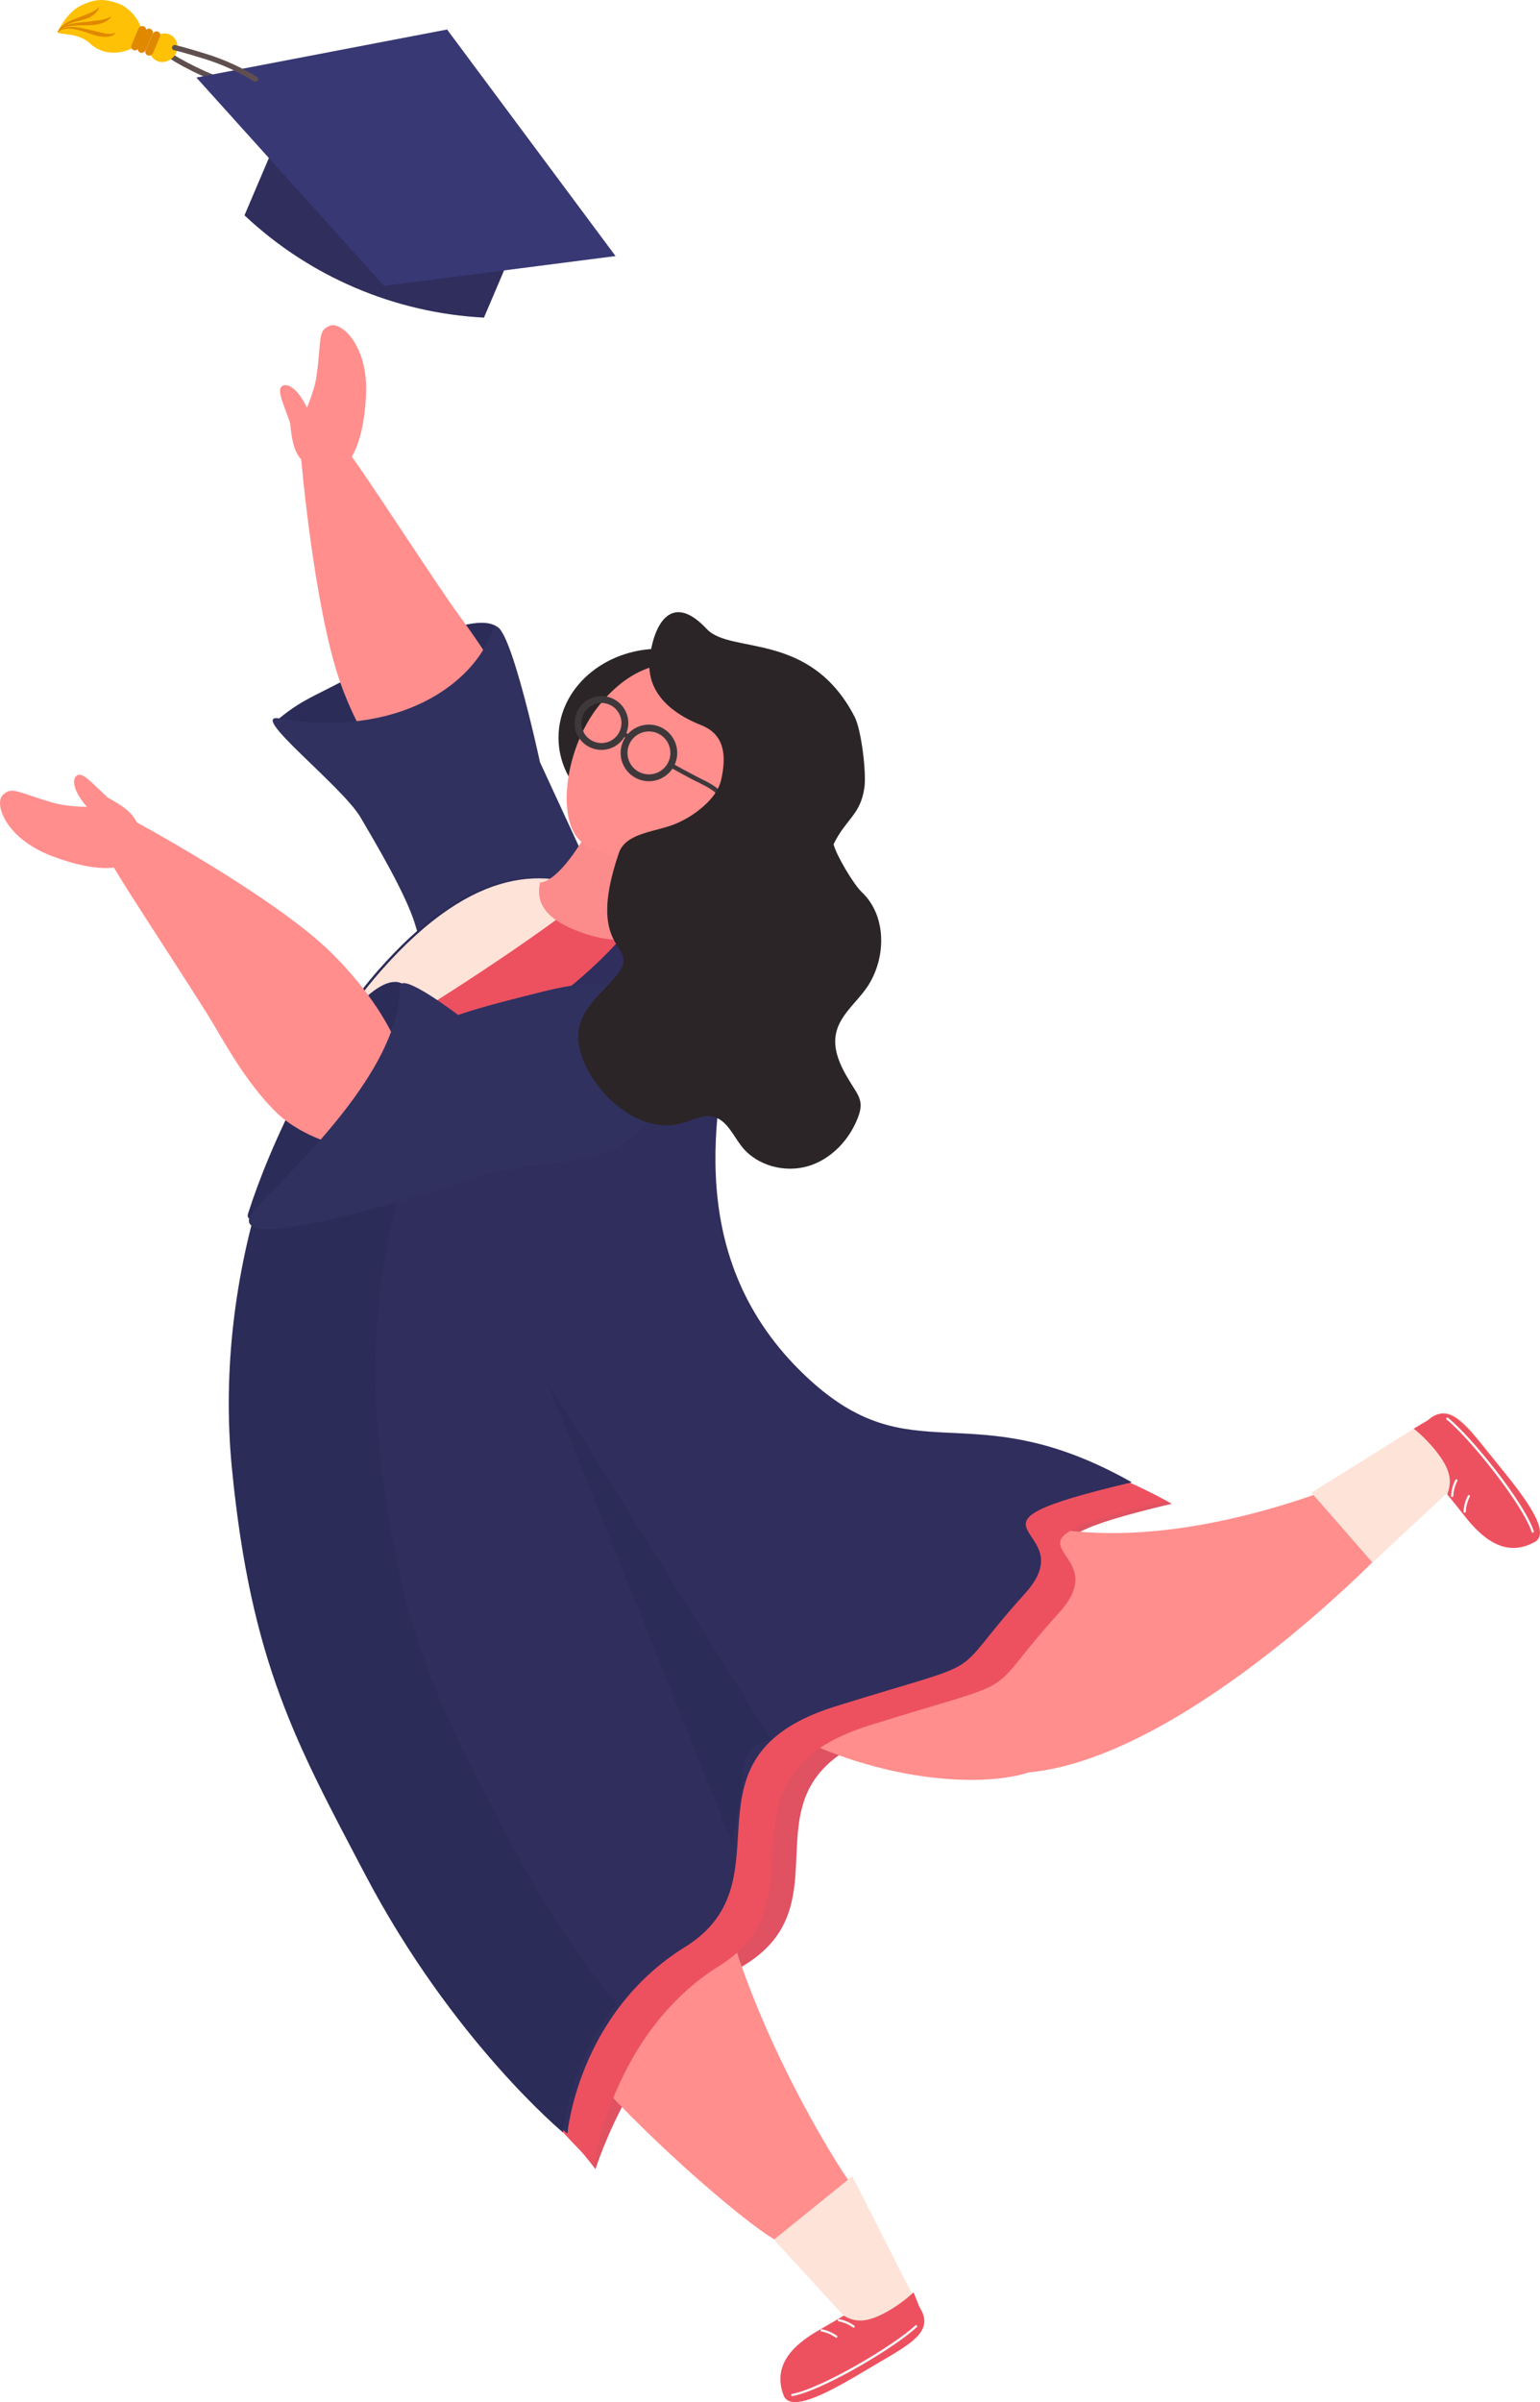   <svg xmlns="http://www.w3.org/2000/svg" viewBox="0 0 448.93 700">
   <g>
    <path d="M341.59,438.22c-10.07-5.68-17.54-8.27-25.24-10.29-40.82,10.57-2.23,10.82-19.83,29.43-25.01,26.46-7.72,17.98-57.92,32.97-50.2,14.98-13.09,50.79-45.91,70.27-23.78,14.11-35.16,37.63-37.88,48.85,11.74,13.45,18.79,22.67,18.79,22.67,0,0,12.31-40.17,43.62-59.59,31.31-19.43-5.13-53.29,42.75-68.23,47.89-14.94,27.8-6.52,51.66-32.91,18.28-20.21-28.17-19.45,29.96-33.17Z" style="fill:#e05162; stroke-width:0px;">
    </path>
    <path d="M250.17,639.01c-2.5-1.41-39.2-58.58-42.71-103.84-2.84-15.95-.97-46.51-.93-74.32-.98-21.86-11.29-62.04-45.29-37.65-45.45,32.2-41.21,103.99-25.16,128.22,18.56,47.2,89.14,103.25,90.68,101.43,5.43-2.7,23.29-13.79,23.41-13.84Z" style="fill:#ff8e8d; stroke-width:0px;">
    </path>
    <path d="M225.62,652.67l20.32,22.15c-1.34.63-7.03,4.42-8.39,5.22-9.53,5.68-11.95,12.35-8.69,18.72,1.98,3.86,17.72-4.95,27.34-10.56,9.62-5.61,15.91-9.23,11.58-15.97l-19.33-38.05-22.82,18.48Z" style="fill:#fee3d8; stroke-width:0px;">
    </path>
    <path d="M237.89,679.52c.41-.25,7.09-4.08,8.06-4.7,3.49,2.02,6.92,2.16,13.16-1.47,2.67-1.56,5.08-3.36,7.21-5.33l1.74,4.33c4.33,6.74-1.96,10.36-11.58,15.97-9.62,5.61-25.73,16.13-28.09,9.63-2.44-6.73-.03-12.75,9.5-18.43Z" style="fill:#ed515f; stroke-width:0px;">
    </path>
    <path d="M236.81,696.42c10.24-4.12,25.37-13.49,30.45-18.28.13-.12.14-.33.01-.46-.12-.13-.33-.14-.46-.01-6.09,5.74-27.26,18.33-35.92,19.95-.17.03-.29.2-.26.38.03.18.2.29.38.26,1.6-.3,3.59-.94,5.8-1.83Z" style="fill:#f9f9f9; stroke-width:0px;">
    </path>
    <path d="M248.97,678.28c.06-.02.11-.06.14-.11.1-.15.07-.35-.08-.45-1.32-.94-2.85-1.59-4.43-1.9-.18-.03-.35.08-.38.26s.08.35.26.38c1.49.29,2.94.91,4.18,1.79.09.07.21.08.31.04Z" style="fill:#f9f9f9; stroke-width:0px;">
    </path>
    <path d="M243.92,681.23c.06-.02.11-.06.14-.11.1-.15.07-.35-.08-.45-1.32-.94-2.85-1.59-4.43-1.9-.18-.03-.35.08-.38.26-.03.18.08.35.26.38,1.49.29,2.94.91,4.18,1.79.09.07.21.08.31.04Z" style="fill:#f9f9f9; stroke-width:0px;">
    </path>
    <path d="M403.35,426.91c-1.99,1.97-56.07,26.92-99.46,17.89-15.72-1.67-43.88-11.75-69.96-19.37-20.77-5.03-61.21-6.25-47.46,32.42,18.02,51.59,86.49,67.15,113.52,58.64,49.24-4.64,115.61-75.38,114.31-77.33-1.08-5.85-10.95-12.13-10.96-12.25Z" style="fill:#ff8e8d; stroke-width:0px;">
    </path>
    <path d="M400.1,455.36l21.83-20.37c.81,1.24,5.34,6.36,6.33,7.59,6.93,8.66,16.32,8.71,19.74,6.03s-7.34-16.87-14.21-25.63c-6.88-8.76-11.33-14.49-17.41-9.27l-34.07,21.27,17.8,20.37Z" style="fill:#fee3d8; stroke-width:0px;">
    </path>
    <path d="M427.71,442.73c-.3-.37-5.08-6.41-5.84-7.27,1.47-3.75,1.11-7.17-3.41-12.79-1.94-2.41-4.08-4.53-6.34-6.34l4.02-2.37c6.03-5.29,10.53.4,17.51,9.08,6.97,8.68,19.76,23.06,13.69,26.35-6.29,3.41-12.61,1.92-19.63-6.66Z" style="fill:#ed515f; stroke-width:0px;">
    </path>
    <path d="M447.07,446.52c.07-.08.1-.2.06-.31-2.94-8.71-18.39-27.76-25.02-33.05-.14-.11-.35-.08-.46.05-.11.14-.09.34.05.46,6.54,5.22,21.99,24.41,24.81,32.75.06.17.24.26.41.2.06-.02.11-.05.14-.1Z" style="fill:#f9f9f9; stroke-width:0px;">
    </path>
    <path d="M423.58,436.14c.05-.05.07-.12.08-.19.07-1.52.48-3.04,1.18-4.39.08-.16.02-.35-.14-.44-.16-.08-.36-.02-.44.14-.74,1.43-1.18,3.04-1.26,4.66,0,.18.13.33.31.34.1,0,.2-.04.26-.11Z" style="fill:#f9f9f9; stroke-width:0px;">
    </path>
    <path d="M427.22,440.72c.05-.05.07-.12.08-.19.07-1.52.48-3.04,1.18-4.39.08-.16.02-.35-.14-.44-.16-.08-.36-.02-.44.14-.74,1.43-1.18,3.04-1.26,4.66,0,.18.13.33.31.34.1,0,.2-.04.26-.11Z" style="fill:#f9f9f9; stroke-width:0px;">
    </path>
    <path d="M107.75,194.23c-15.17,8.54-18.63,8.8-26.34,15.11-6.18,5.06,22.81,12.97,37.98,4.44,15.17-8.54,30.65-22.79,26.74-29.75s-23.2,1.66-38.38,10.2Z" style="fill:#2c2c59; stroke-width:0px;">
    </path>
    <path d="M100.78,130.95c1.44.71,17.7,26.01,30,44.08,4.53,6.66,13.72,17.72,18.41,30.26,3.8,10.16,3.48,33.37-11.96,34.03-19.45.83-33.46-27.32-38.01-40.34-7.79-22.31-11.46-65.68-11.46-65.68,3.7-2.16,13.02-2.35,13.02-2.35Z" style="fill:#ff8e8d; stroke-width:0px;">
    </path>
    <path d="M88.94,134.9c-7.13-5.12,1.97-15.04,3.38-25.63,1.42-10.66.32-12.85,3.68-14.29,3.21-1.58,11.45,5.45,10.7,20.3-.75,14.9-5.78,28.22-17.76,19.62Z" style="fill:#ff8e8d; stroke-width:0px;">
    </path>
    <path d="M84.59,123.29c-1.92-5.47-3.54-8.85-2.77-10.29.62-1.32,3.72-1.56,7.04,4.6,3.38,6.15,6.03,14.96,1.61,16.17-2.1.57-4.98.46-5.88-10.47Z" style="fill:#ff8e8d; stroke-width:0px;">
    </path>
    <path d="M165.4,293.99c-11.91,6.92-36.1,4.04-44.26-24.18-2.65-9.15-12.07-24.8-15.98-31.52-5.38-9.25-33.15-30.53-23.75-28.93,34.76,5.91,56.67-10.14,61.97-25.26,3.65-10.41,14.03,38,14.03,38l13.17,28.5c10.15,20.43,5.84,36.99-5.18,43.4Z" style="fill:#313160; stroke-width:0px;">
    </path>
    <ellipse cx="192.28" cy="214.96" rx="29.47" ry="25.91" style="fill:#2b2527; stroke-width:0px;">
    </ellipse>
    <path d="M339.97,437.45c-10.07-5.68-18.73-9.02-26.43-11.03-40.82,10.57-2.23,10.82-19.83,29.43-25.01,26.46-7.72,17.98-57.92,32.97-50.2,14.98-13.09,50.79-45.91,70.27-23.78,14.11-35.16,37.63-37.88,48.85,11.74,13.45,21.16,22.89,21.16,22.89,0,0,5.29-38.56,36.6-57.99,31.31-19.43-4.09-55.14,43.8-70.08,47.89-14.94,31.39-6.49,55.25-32.88,18.28-20.21-26.98-18.71,31.15-32.42Z" style="fill:#ed515f; stroke-width:0px;">
    </path>
    <path d="M175.77,260.3c-15.36-7.29-36.5-8.71-64.13,22.67s-48.28,88.31-42.75,145.1c5.53,56.79,18.79,80.32,38.87,118.54,25.43,48.39,57.65,75.14,57.65,75.14,0,0,3.02-34.98,34.33-54.41,31.31-19.43-4.09-55.14,43.8-70.08,47.89-14.94,31.39-6.49,55.25-32.88,18.28-20.21-26.98-18.71,31.15-32.42-47.7-26.92-63.8-1.27-95.22-31.09-35.81-33.99-26.25-78.04-20.73-104.94,5.53-26.9-22.79-28.31-38.22-35.63Z" style="fill:#302e5d; stroke-width:0px;">
    </path>
    <path d="M149.21,537.54c-20.08-38.22-33.34-61.75-38.87-118.54-5.53-56.79,15.13-113.72,42.75-145.1,5.88-6.69,11.47-11.88,16.78-15.85-14.89-5.34-34.56-3.77-59.53,24.59-27.63,31.38-48.28,88.31-42.75,145.1,5.53,56.79,18.79,80.32,38.87,118.54,25.43,48.39,57.65,75.14,57.65,75.14,0,0,1.69-19.52,15.59-37.5-9.66-11.98-20.59-27.54-30.49-46.39Z" style="fill:#2c2c59; stroke-width:0px;">
    </path>
    <path d="M186.71,264.62c-4.16-1.38-8.19-2.7-11.59-4.32-15.36-7.29-36.5-8.71-64.13,22.67-10.11,11.48-19.28,26.38-26.58,43.44,12.31-3.19,25.47-7.95,38.75-14.23,28.72-13.58,51.56-31.26,63.54-47.56Z" style="fill:#fee3d8; stroke-width:0px;">
    </path>
    <path d="M171.04,261.41c-18.85,14.49-46.57,32.74-78.35,51.09-.45.26-.89.51-1.33.77-2.7,5-5.24,10.25-7.59,15.74,12.31-3.19,25.47-7.95,38.75-14.23,28.72-13.58,51.56-31.26,63.54-47.56-4.16-1.38-8.19-2.7-11.59-4.32-1.11-.53-2.26-1.02-3.43-1.48Z" style="fill:#ed515f; stroke-width:0px;">
    </path>
    <path d="M88.53,315.79c-8.06,15.43-13.17,28.29-16.19,37.79-2.42,7.61,30.67-11.99,38.73-27.42,8.06-15.43,13.26-35.82,6.18-39.52-7.08-3.7-20.66,13.72-28.72,29.15Z" style="fill:#2c2c59; stroke-width:0px;">
    </path>
    <path d="M31.96,250.33c.07,1.6,16.78,26.62,28.43,45.11,4.29,6.81,10.77,19.65,20.39,28.96,7.8,7.55,29.2,16.51,35.97,2.63,8.53-17.5-11.68-41.59-21.81-50.95-17.34-16.05-55.63-36.74-55.63-36.74-3.45,2.53-7.36,10.99-7.36,10.99Z" style="fill:#ff8e8d; stroke-width:0px;">
    </path>
    <path d="M40.31,241.05c-1.85-8.58-14.57-4.2-24.84-7.13-10.34-2.95-11.9-4.84-14.57-2.33-2.73,2.31.43,12.67,14.34,17.92,13.96,5.27,28.18,5.97,25.08-8.45Z" style="fill:#ff8e8d; stroke-width:0px;">
    </path>
    <path d="M31.4,232.43c-4.25-3.94-6.7-6.78-8.33-6.65-1.46.04-2.92,2.79,1.4,8.29,4.29,5.55,11.3,11.5,14.18,7.93,1.36-1.69,2.41-4.38-7.25-9.57Z" style="fill:#ff8e8d; stroke-width:0px;">
    </path>
    <path d="M197.14,306.29c0-13.77-9.72-24.62-38.22-17.49-9.24,2.31-18.02,4.46-25.38,6.97,0,0-16.94-12.97-16.94-8.26,0,28.5-41.92,62.03-43.83,67.15-4.75,12.74,71.9-13.39,71.9-13.39l19.83-2.78c22.77-1.49,32.64-19.45,32.64-32.2Z" style="fill:#313160; stroke-width:0px;">
    </path>
    <path d="M170.75,272.17c10.21,3.31,17.34,1.66,20.58-4.71,0,0-4.19-10.47,5.6-25.65,3.87-6-1.86-7.5-7.38-10.32h0c-5.52-2.81-12.11-.92-15.35,5.44-10.75,21.11-16.77,20.23-16.77,20.23-1.31,5.88,1.44,11.15,13.33,15Z" style="fill:#fc8b8b; stroke-width:0px;">
    </path>
    <path d="M174.81,205.35c-10.67,13.1-12.82,35.29-4.63,40.46,11,6.94,26.9,4.25,37.58-8.85s11.15-30.38,1.07-38.59c-10.08-8.21-23.35-6.11-34.02,6.99Z" style="fill:#ff8e8d; stroke-width:0px;">
    </path>
    <path d="M202.06,234.11c-2.97,2.05-4.44,5.12-3.21,6.99,1.24,1.87,4.68,1.76,7.69-.23,3.01-1.99,4.55-5.2,3.21-6.99-2.15-2.87-4.72-1.81-7.69.23Z" style="fill:#ff8e8d; stroke-width:0px;">
    </path>
    <path d="M182.41,216.78c-1.45,3.73.4,7.94,4.13,9.39s7.94-.4,9.39-4.13c1.45-3.73-.4-7.94-4.13-9.39-3.73-1.45-7.94.4-9.39,4.13Z" style="fill:none; stroke:#3f383b; stroke-linecap:round; stroke-linejoin:round; stroke-width:2px;">
    </path>
    <path d="M168.95,208.22c-1.37,3.52.38,7.48,3.9,8.85,3.52,1.37,7.48-.38,8.85-3.9,1.37-3.52-.38-7.48-3.9-8.85-3.52-1.37-7.48.38-8.85,3.9Z" style="fill:none; stroke:#3f383b; stroke-linecap:round; stroke-linejoin:round; stroke-width:2px;">
    </path>
    <path d="M210.6,234.41c.06.02.13.03.21.03.36,0,.64-.3.64-.65-.04-3.38-4.63-5.63-6.36-6.47-.15-.07-.27-.13-.36-.18h0s-.03-.02-.05-.02c-.48-.24-4.51-2.31-8.47-4.52-.31-.17-.71-.06-.88.25-.17.31-.06.71.25.88,5.29,2.96,7.45,4.07,8.39,4.44.05.05.1.09.16.12h0c.09.05.23.11.39.2,1.39.68,5.6,2.74,5.63,5.32,0,.29.19.53.45.61Z" style="fill:#3f383b; stroke-width:0px;">
    </path>
    <path d="M182.96,215.6c.14.05.3.04.45-.02.33-.14.49-.52.35-.85-.34-.82-1.63-1.55-2.51-1.42-.35.05-.6.38-.55.74.05.35.38.6.74.55.3-.04,1.01.36,1.13.64.08.18.23.31.4.37Z" style="fill:#3f383b; stroke-width:0px;">
    </path>
    <path d="M189.34,192.85c.62-8.81,5.43-21.6,16.73-9.52,6.95,7.42,30.06.4,43.07,25.56,1.97,3.81,3.42,16.22,2.87,20.41-1.06,8.18-5.47,9.35-9.01,16.73.71,3.07,5.85,11.72,8.17,13.89,7.73,7.25,7.17,20.36.98,28.62-3.1,4.13-7.48,7.67-8.47,12.77-1.06,5.46,2.12,10.87,5.17,15.64.87,1.36,1.76,2.78,1.98,4.37.21,1.55-.24,3.09-.8,4.52-2.55,6.49-7.8,12.03-14.52,14s-14.77-.09-19.22-5.66c-2.56-3.21-4.33-7.72-8.29-8.73-3.1-.79-6.12.99-9.15,1.86-10.04,2.91-20.74-4.52-26.36-13.55-2.69-4.31-4.69-9.43-3.68-14.32,1.27-6.11,6.75-10.17,10.72-14.94,8.25-9.93-9.6-5.38.88-35.94,2.06-6.01,10.84-6.06,16.69-8.56,2.99-1.27,5.75-3.04,8.16-5.2,2.26-2.03,4.26-4.53,4.95-7.51,1.62-7.02,1.05-13.24-5.72-15.93-14.56-5.78-15.44-14.51-15.16-18.51Z" style="fill:#2b2527; stroke-width:0px;">
    </path>
    <path d="M213.34,536.9l-53.98-134.52,65.64,104.72s-7.77,0-8.42,9.72c-.65,9.72-3.24,20.08-3.24,20.08Z" style="fill:#2c2c59; stroke-width:0px;">
    </path>
    <path d="M148.83,74.37l-69.76-29.44c-.12.11-.23.21-.35.32l-7.45,17.5c18.99,17.88,43.73,28.44,69.81,29.81l7.75-18.19Z" style="fill:#302e5d; stroke-width:0px;">
    </path>
    <path d="M49.39,15.77c.25-.2.6-.23.86-.06,5.11,3.28,13.61,7.28,19.99,8.59.4.08.63.48.52.89-.11.41-.52.68-.92.59-6.85-1.4-15.4-5.53-20.46-8.78-.34-.22-.41-.68-.18-1.04.05-.08.11-.14.18-.19Z" style="fill:#5f4f4f; stroke-width:0px;">
    </path>
    <path d="M45.97,17.83c-2.07-.77-3.01-3.16-2.09-5.32s3.35-3.3,5.42-2.53c2.07.77,3.01,3.16,2.09,5.32-.92,2.17-3.35,3.3-5.42,2.53Z" style="fill:#ffc106; stroke-width:0px;">
    </path>
    <path d="M25.97,12.42c-3.6-3.06-8.79-2.15-9.16-3.06-.05-.34,2.86-5.85,6.58-7.64C26.91.03,29.35-.61,33.52.7c4,1.05,6.81,4.8,7.56,7.34.82,2.56-.43,4.99-2.67,6.11-4.96,2.22-9.46,1.22-12.43-1.73Z" style="fill:#ffc106; stroke-width:0px;">
    </path>
    <path d="M42.46,14.62l2-4.69c.26-.62.97-.95,1.56-.73h0c.59.22.87.91.6,1.53l-2,4.69c-.26.62-.97.95-1.56.73h0c-.59-.22-.87-.91-.6-1.53Z" style="fill:#df8800; stroke-width:0px;">
    </path>
    <path d="M40.29,13.82l2-4.69c.26-.62.97-.95,1.56-.73h0c.59.22.87.91.6,1.53l-2,4.69c-.26.62-.97.95-1.56.73h0c-.59-.22-.87-.91-.6-1.53Z" style="fill:#df8800; stroke-width:0px;">
    </path>
    <path d="M38.35,13.09l2-4.69c.26-.62.97-.95,1.56-.73h0c.59.22.87.91.6,1.53l-2,4.69c-.26.62-.97.95-1.56.73h0c-.59-.22-.87-.91-.6-1.53Z" style="fill:#df8800; stroke-width:0px;">
    </path>
    <polygon points="130.33 8.6 57.25 22.6 111.96 83.3 179.44 74.62 130.33 8.6" style="fill:#383875; stroke-width:0px;">
    </polygon>
    <path d="M50.45,13.28c.18-.14.42-.21.65-.15,2.77.67,6.52,1.8,9.17,2.63,5.17,1.61,10.1,3.86,14.66,6.69.34.21.42.67.19,1.03-.23.36-.7.48-1.04.27-4.47-2.77-9.29-4.97-14.35-6.55-2.63-.82-6.34-1.94-9.08-2.6-.39-.09-.61-.5-.49-.91.05-.17.15-.31.28-.41Z" style="fill:#5f4f4f; stroke-width:0px;">
    </path>
    <path d="M16.77,9.33s.04-.06.11-.16c.03-.05.08-.12.13-.19.06-.07.13-.16.21-.25.08-.1.17-.19.28-.29.1-.1.23-.2.36-.3.27-.21.6-.39.97-.57.37-.16.79-.32,1.23-.44.44-.13.92-.22,1.4-.31.98-.16,2.01-.27,3.04-.37.51-.05,1.02-.1,1.52-.17.5-.07.98-.13,1.46-.2.47-.06.92-.11,1.34-.17.21-.03.42-.06.61-.1.2-.03.39-.07.57-.11.36-.08.69-.17.98-.27.29-.1.54-.2.74-.29.21-.09.36-.18.47-.24.11-.06.17-.09.17-.09l.07.08s-.04.05-.12.16c-.08.1-.2.26-.39.42-.35.35-.94.77-1.71,1.09-.77.33-1.7.58-2.69.7-.99.11-2.02.08-3.05.1-1.03.02-2.04.03-2.99.11-.47.04-.93.1-1.36.17-.43.07-.83.18-1.19.29-.36.13-.68.27-.95.43-.14.08-.26.16-.36.24-.11.08-.21.16-.29.24-.08.08-.16.14-.22.21-.06.07-.11.13-.15.18-.08.1-.12.15-.12.15l-.09-.06Z" style="fill:#df8800; stroke-width:0px;">
    </path>
    <path d="M16.78,9.32s.05-.05.15-.14c.1-.09.23-.23.45-.38.21-.16.48-.32.8-.47.33-.14.71-.28,1.14-.35.43-.1.89-.12,1.38-.14.49,0,1,.03,1.51.09,1.04.12,2.11.36,3.17.61,1.05.24,2.1.48,3.09.71.48.12.94.23,1.38.34.22.05.43.1.64.13.21.05.4.07.6.1.19.03.37.04.55.06.17,0,.34.01.5.01.31,0,.59-.04.81-.09.11-.03.22-.06.3-.08.09-.03.16-.06.22-.09.12-.05.19-.07.19-.07l.06.09s-.05.05-.16.15c-.05.05-.12.11-.2.18-.08.06-.18.13-.3.2-.23.14-.53.27-.89.37-.36.1-.77.16-1.2.18-.88.04-1.87-.09-2.87-.34-.5-.13-1-.29-1.51-.47-.5-.17-1.01-.34-1.52-.52-1.02-.33-2.04-.64-3.02-.83-.49-.11-.97-.16-1.42-.21-.46-.03-.89-.04-1.29,0-.4.03-.76.12-1.08.23-.31.11-.58.23-.79.36-.21.11-.37.24-.48.32-.11.08-.16.12-.16.12l-.07-.08Z" style="fill:#df8800; stroke-width:0px;">
    </path>
    <path d="M16.77,9.33s.12-.19.33-.53c.05-.08.11-.18.18-.28.08-.09.17-.19.26-.3.09-.11.19-.22.3-.35.1-.13.24-.22.37-.34.13-.11.27-.24.41-.36.15-.11.31-.22.48-.33.08-.06.17-.12.25-.17.09-.05.18-.1.27-.15.18-.1.37-.21.56-.3.39-.18.79-.37,1.21-.53.41-.17.83-.32,1.25-.48.41-.16.84-.31,1.23-.47.4-.16.79-.33,1.16-.47.36-.16.73-.28,1.06-.43.33-.14.65-.28.92-.44.14-.08.28-.14.41-.21.12-.08.24-.16.35-.22.11-.07.22-.13.32-.19.09-.07.18-.13.25-.19.31-.23.51-.36.51-.36l.09.07s-.1.21-.32.56c-.06.09-.11.19-.19.3-.08.1-.17.2-.27.31-.09.11-.2.22-.32.35-.11.12-.25.22-.39.34-.14.11-.29.24-.44.35-.16.1-.33.21-.51.31-.17.12-.36.21-.55.3-.19.09-.39.18-.59.26-.4.14-.83.28-1.26.38-.42.11-.85.22-1.28.33-.42.12-.85.22-1.26.35-.41.11-.8.26-1.19.4-.19.07-.37.16-.55.24-.18.07-.35.16-.52.25-.16.09-.32.17-.48.26-.15.09-.28.2-.42.29-.13.1-.27.18-.38.28-.11.1-.21.2-.31.28-.1.09-.19.18-.28.25-.08.09-.15.18-.21.25-.26.3-.4.48-.4.48l-.09-.06Z" style="fill:#df8800; stroke-width:0px;">
    </path>
   </g>
  </svg>
